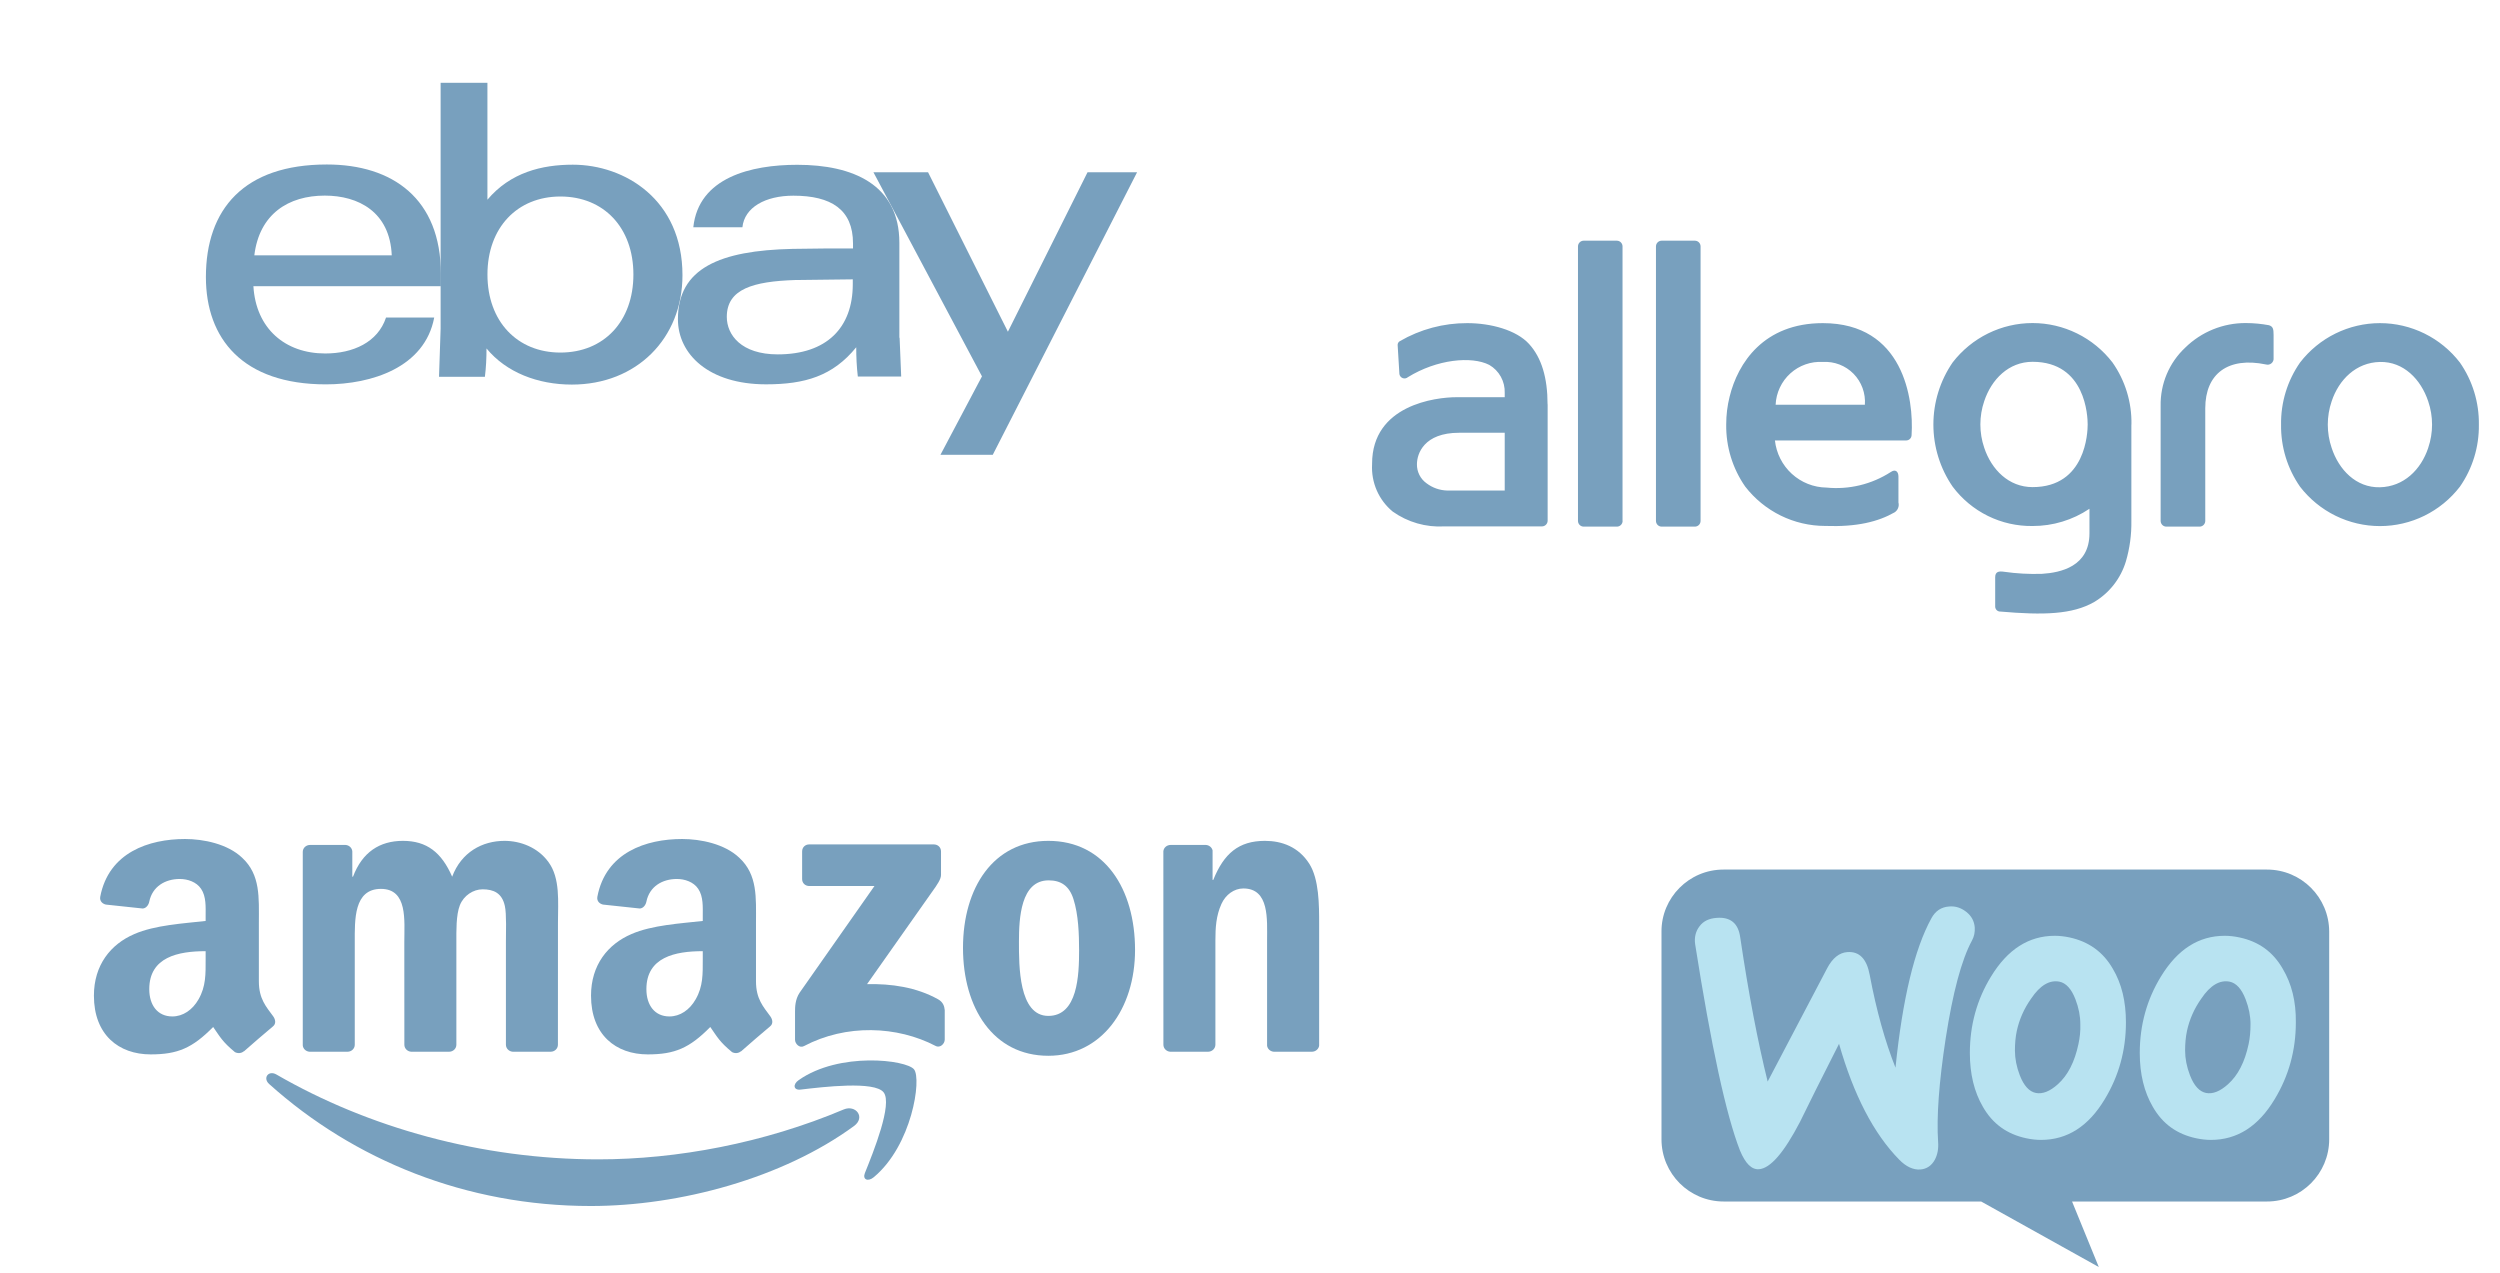<svg width="161" height="82" viewBox="0 0 161 82" fill="none" xmlns="http://www.w3.org/2000/svg">
<path d="M51.224 18.033C48.505 18.122 46.806 18.608 46.806 20.406C46.806 21.57 47.737 22.822 50.087 22.822C53.234 22.822 54.919 21.113 54.919 18.299V17.99L51.225 18.034L51.224 18.033ZM57.934 21.746L58.037 24.251H55.244C55.17 23.617 55.141 22.984 55.141 22.364C53.633 24.221 51.83 24.751 49.333 24.751C45.638 24.751 43.658 22.806 43.658 20.552C43.658 17.28 46.348 16.131 51.04 16.028C52.318 16 53.751 16 54.934 16V15.675C54.934 13.494 53.529 12.602 51.092 12.602C49.289 12.602 47.945 13.354 47.811 14.636H44.649C44.989 11.424 48.373 10.613 51.343 10.613C54.926 10.613 57.919 11.88 57.919 15.638V21.753L57.934 21.746Z" fill="#78A0BE"/>
<path d="M25.229 16.443C25.111 13.643 23.079 12.597 20.915 12.597C18.58 12.597 16.703 13.776 16.379 16.443H25.229ZM16.319 18.432C16.482 21.158 18.359 22.764 20.945 22.764C22.733 22.764 24.329 22.049 24.86 20.451H27.963C27.358 23.663 23.929 24.753 20.988 24.753C15.624 24.753 13.26 21.805 13.26 17.843C13.26 13.466 15.713 10.593 21.048 10.593C25.289 10.593 28.392 12.803 28.392 17.637V18.433L16.319 18.432Z" fill="#78A0BE"/>
<path d="M36.091 22.705C38.884 22.705 40.791 20.701 40.791 17.68C40.791 14.659 38.884 12.655 36.091 12.655C33.313 12.655 31.392 14.659 31.392 17.68C31.392 20.701 33.313 22.705 36.091 22.705ZM28.391 5.331H31.39V12.861C32.868 11.107 34.892 10.606 36.887 10.606C40.241 10.606 43.951 12.861 43.951 17.723C43.951 21.797 40.995 24.767 36.827 24.767C34.64 24.767 32.601 23.986 31.331 22.439C31.331 23.058 31.302 23.677 31.227 24.266H28.273L28.376 21.172V5.331H28.391Z" fill="#78A0BE"/>
<path d="M73.228 11.094L63.933 29.291H60.564L63.239 24.237L56.249 11.094H59.767L64.909 21.363L70.037 11.094H73.228Z" fill="#78A0BE"/>
<path d="M110.991 56H145.992C148.207 56 150 57.793 150 60.008V73.369C150 75.584 148.207 77.377 145.992 77.377H133.44L135.163 81.597L127.586 77.377H111.008C108.793 77.377 107 75.584 107 73.369V60.008C106.983 57.811 108.776 56 110.991 56Z" fill="#78A0BE"/>
<path d="M109.449 59.653C109.694 59.321 110.061 59.146 110.551 59.111C111.442 59.041 111.949 59.461 112.071 60.37C112.613 64.023 113.208 67.117 113.837 69.652L117.665 62.363C118.014 61.698 118.451 61.349 118.976 61.314C119.745 61.261 120.217 61.751 120.409 62.782C120.846 65.107 121.405 67.082 122.07 68.76C122.524 64.32 123.293 61.121 124.377 59.146C124.639 58.657 125.024 58.412 125.531 58.377C125.933 58.342 126.3 58.465 126.632 58.727C126.964 58.989 127.139 59.321 127.174 59.723C127.191 60.038 127.139 60.3 126.999 60.562C126.317 61.821 125.758 63.936 125.303 66.873C124.866 69.722 124.709 71.942 124.814 73.532C124.849 73.969 124.779 74.354 124.604 74.686C124.394 75.071 124.08 75.28 123.678 75.315C123.223 75.35 122.751 75.141 122.297 74.669C120.671 73.008 119.378 70.526 118.434 67.222C117.298 69.46 116.459 71.138 115.917 72.256C114.886 74.231 114.012 75.245 113.277 75.298C112.805 75.333 112.403 74.931 112.054 74.092C111.162 71.802 110.201 67.379 109.17 60.824C109.1 60.37 109.205 59.968 109.449 59.653ZM147.013 62.398C146.384 61.296 145.458 60.632 144.216 60.37C143.884 60.3 143.57 60.265 143.273 60.265C141.594 60.265 140.231 61.139 139.165 62.887C138.256 64.373 137.801 66.016 137.801 67.816C137.801 69.162 138.081 70.316 138.64 71.277C139.27 72.379 140.196 73.043 141.437 73.305C141.769 73.375 142.084 73.41 142.381 73.41C144.077 73.41 145.44 72.536 146.489 70.788C147.398 69.285 147.852 67.642 147.852 65.841C147.87 64.478 147.573 63.342 147.013 62.398ZM144.811 67.24C144.566 68.393 144.129 69.25 143.482 69.827C142.975 70.281 142.503 70.473 142.066 70.386C141.647 70.299 141.297 69.931 141.035 69.25C140.825 68.708 140.721 68.166 140.721 67.659C140.721 67.222 140.755 66.785 140.843 66.383C141 65.666 141.297 64.967 141.769 64.303C142.346 63.446 142.958 63.097 143.587 63.219C144.007 63.306 144.356 63.674 144.618 64.355C144.828 64.897 144.933 65.439 144.933 65.946C144.933 66.4 144.898 66.838 144.811 67.24ZM136.071 62.398C135.442 61.296 134.498 60.632 133.274 60.37C132.942 60.3 132.627 60.265 132.33 60.265C130.652 60.265 129.289 61.139 128.223 62.887C127.314 64.373 126.859 66.016 126.859 67.816C126.859 69.162 127.139 70.316 127.698 71.277C128.327 72.379 129.254 73.043 130.495 73.305C130.827 73.375 131.142 73.41 131.439 73.41C133.134 73.41 134.498 72.536 135.547 70.788C136.455 69.285 136.91 67.642 136.91 65.841C136.91 64.478 136.63 63.342 136.071 62.398ZM133.851 67.24C133.606 68.393 133.169 69.25 132.523 69.827C132.016 70.281 131.544 70.473 131.107 70.386C130.687 70.299 130.338 69.931 130.075 69.25C129.866 68.708 129.761 68.166 129.761 67.659C129.761 67.222 129.796 66.785 129.883 66.383C130.04 65.666 130.338 64.967 130.81 64.303C131.386 63.446 131.998 63.097 132.627 63.219C133.047 63.306 133.397 63.674 133.659 64.355C133.868 64.897 133.973 65.439 133.973 65.946C133.991 66.4 133.938 66.838 133.851 67.24Z" fill="#B8E3F1"/>
<g clip-path="url(#clip0_658_5462)">
<path d="M54.999 72.515C50.414 75.874 43.768 77.667 38.046 77.667C30.022 77.667 22.799 74.717 17.334 69.811C16.905 69.426 17.29 68.9 17.805 69.2C23.702 72.611 30.994 74.663 38.527 74.663C43.607 74.663 49.195 73.618 54.333 71.45C55.109 71.122 55.759 71.955 54.999 72.515Z" fill="#78A0BE"/>
<path d="M56.905 70.347C56.321 69.603 53.031 69.996 51.554 70.17C51.104 70.224 51.035 69.835 51.441 69.555C54.061 67.722 58.361 68.251 58.863 68.866C59.364 69.484 58.732 73.768 56.27 75.813C55.892 76.127 55.531 75.96 55.7 75.543C56.252 74.171 57.492 71.095 56.905 70.347Z" fill="#78A0BE"/>
<path d="M51.657 56.613V54.831C51.657 54.561 51.863 54.38 52.11 54.38H60.137C60.395 54.38 60.601 54.565 60.601 54.831V56.357C60.598 56.613 60.381 56.948 59.996 57.477L55.837 63.38C57.383 63.342 59.014 63.571 60.416 64.356C60.731 64.534 60.817 64.793 60.841 65.049V66.951C60.841 67.21 60.553 67.514 60.251 67.357C57.781 66.07 54.501 65.93 51.77 67.371C51.492 67.521 51.2 67.22 51.2 66.961V65.155C51.2 64.865 51.204 64.37 51.496 63.929L56.315 57.06H52.121C51.863 57.06 51.657 56.879 51.657 56.613Z" fill="#78A0BE"/>
<path d="M22.377 67.732H19.934C19.701 67.715 19.515 67.541 19.498 67.319V54.861C19.498 54.612 19.708 54.414 19.969 54.414H22.246C22.483 54.425 22.672 54.605 22.689 54.831V56.459H22.734C23.328 54.885 24.444 54.151 25.949 54.151C27.477 54.151 28.432 54.885 29.119 56.459C29.71 54.885 31.053 54.151 32.492 54.151C33.515 54.151 34.635 54.571 35.319 55.514C36.091 56.562 35.933 58.084 35.933 59.419L35.93 67.281C35.93 67.531 35.72 67.732 35.459 67.732H33.021C32.777 67.715 32.581 67.52 32.581 67.281V60.679C32.581 60.153 32.629 58.842 32.512 58.344C32.33 57.507 31.784 57.272 31.077 57.272C30.486 57.272 29.868 57.664 29.617 58.292C29.366 58.921 29.39 59.972 29.39 60.679V67.281C29.39 67.531 29.181 67.732 28.92 67.732H26.481C26.234 67.715 26.041 67.52 26.041 67.281L26.038 60.679C26.038 59.289 26.268 57.244 24.534 57.244C22.778 57.244 22.847 59.238 22.847 60.679V67.281C22.847 67.531 22.638 67.732 22.377 67.732Z" fill="#78A0BE"/>
<path d="M67.512 54.151C71.136 54.151 73.097 57.244 73.097 61.177C73.097 64.977 70.93 67.992 67.512 67.992C63.954 67.992 62.017 64.898 62.017 61.044C62.017 57.166 63.978 54.151 67.512 54.151ZM67.533 56.695C65.733 56.695 65.62 59.132 65.62 60.651C65.62 62.174 65.596 65.424 67.512 65.424C69.405 65.424 69.494 62.802 69.494 61.205C69.494 60.153 69.449 58.897 69.13 57.9C68.855 57.033 68.309 56.695 67.533 56.695Z" fill="#78A0BE"/>
<path d="M77.795 67.732H75.363C75.119 67.715 74.923 67.52 74.923 67.281L74.92 54.821C74.941 54.592 75.143 54.414 75.391 54.414H77.654C77.867 54.425 78.042 54.568 78.09 54.763V56.667H78.135C78.818 54.964 79.777 54.151 81.463 54.151C82.559 54.151 83.627 54.544 84.314 55.619C84.953 56.616 84.953 58.292 84.953 59.498V67.34C84.925 67.558 84.723 67.732 84.482 67.732H82.033C81.81 67.715 81.624 67.551 81.6 67.34V60.573C81.6 59.211 81.758 57.217 80.072 57.217C79.478 57.217 78.932 57.613 78.66 58.214C78.317 58.975 78.272 59.733 78.272 60.573V67.281C78.269 67.531 78.056 67.732 77.795 67.732Z" fill="#78A0BE"/>
<path d="M45.258 61.782V61.256C43.493 61.256 41.628 61.631 41.628 63.7C41.628 64.748 42.174 65.459 43.111 65.459C43.798 65.459 44.413 65.039 44.801 64.356C45.282 63.516 45.258 62.727 45.258 61.782ZM47.721 67.698C47.559 67.841 47.326 67.852 47.144 67.756C46.333 67.087 46.189 66.776 45.742 66.138C44.403 67.497 43.455 67.903 41.717 67.903C39.663 67.903 38.062 66.643 38.062 64.12C38.062 62.15 39.137 60.809 40.666 60.153C41.992 59.573 43.843 59.47 45.258 59.31V58.996C45.258 58.419 45.303 57.736 44.963 57.238C44.664 56.791 44.094 56.606 43.592 56.606C42.661 56.606 41.83 57.081 41.628 58.064C41.586 58.282 41.425 58.497 41.205 58.508L38.835 58.255C38.636 58.211 38.416 58.05 38.471 57.746C39.017 54.892 41.61 54.032 43.932 54.032C45.121 54.032 46.673 54.346 47.611 55.24C48.799 56.343 48.686 57.815 48.686 59.416V63.198C48.686 64.335 49.16 64.834 49.606 65.448C49.764 65.667 49.799 65.93 49.599 66.094C49.102 66.507 48.215 67.275 47.728 67.705L47.721 67.698Z" fill="#78A0BE"/>
<path d="M13.243 61.782V61.256C11.478 61.256 9.613 61.631 9.613 63.7C9.613 64.748 10.159 65.459 11.097 65.459C11.784 65.459 12.399 65.039 12.787 64.356C13.267 63.516 13.243 62.727 13.243 61.782ZM15.706 67.698C15.545 67.841 15.311 67.852 15.129 67.756C14.319 67.087 14.174 66.776 13.728 66.138C12.388 67.497 11.44 67.903 9.702 67.903C7.648 67.903 6.048 66.643 6.048 64.12C6.048 62.15 7.123 60.809 8.651 60.153C9.977 59.573 11.828 59.47 13.243 59.31V58.996C13.243 58.419 13.288 57.736 12.948 57.238C12.649 56.791 12.079 56.606 11.578 56.606C10.647 56.606 9.816 57.081 9.613 58.064C9.572 58.282 9.41 58.497 9.19 58.508L6.82 58.255C6.621 58.211 6.401 58.05 6.456 57.746C7.003 54.892 9.596 54.032 11.918 54.032C13.106 54.032 14.659 54.346 15.596 55.24C16.785 56.343 16.671 57.815 16.671 59.416V63.198C16.671 64.335 17.145 64.834 17.592 65.448C17.75 65.667 17.784 65.93 17.585 66.094C17.087 66.507 16.201 67.275 15.713 67.705L15.706 67.698Z" fill="#78A0BE"/>
</g>
<path d="M158.416 23.345C157.807 22.556 157.027 21.917 156.135 21.478C155.243 21.039 154.263 20.81 153.27 20.81C152.277 20.81 151.297 21.039 150.405 21.478C149.513 21.917 148.733 22.556 148.124 23.345C147.308 24.516 146.88 25.916 146.901 27.345C146.88 28.774 147.308 30.174 148.124 31.345C148.733 32.134 149.513 32.773 150.405 33.212C151.297 33.651 152.277 33.88 153.27 33.88C154.263 33.88 155.243 33.651 156.135 33.212C157.027 32.773 157.807 32.134 158.416 31.345C159.231 30.174 159.659 28.774 159.639 27.345C159.659 25.916 159.231 24.516 158.416 23.345ZM156.377 28.845C155.91 30.25 154.801 31.345 153.265 31.38C151.729 31.415 150.62 30.25 150.158 28.845C149.827 27.873 149.827 26.817 150.158 25.845C150.625 24.44 151.734 23.345 153.265 23.31C154.796 23.275 155.91 24.44 156.377 25.845C156.707 26.816 156.707 27.869 156.377 28.84V28.845ZM109.517 33.545C109.517 33.643 109.479 33.737 109.41 33.807C109.341 33.876 109.247 33.915 109.149 33.915H107.012C106.914 33.915 106.82 33.876 106.751 33.807C106.682 33.737 106.644 33.643 106.644 33.545V15.87C106.644 15.772 106.682 15.678 106.751 15.608C106.82 15.539 106.914 15.5 107.012 15.5H109.149C109.247 15.5 109.341 15.539 109.41 15.608C109.479 15.678 109.517 15.772 109.517 15.87V33.545ZM104.496 33.545C104.496 33.643 104.457 33.737 104.388 33.807C104.319 33.876 104.225 33.915 104.128 33.915H101.99C101.892 33.915 101.799 33.876 101.73 33.807C101.661 33.737 101.622 33.643 101.622 33.545V15.87C101.622 15.773 101.66 15.679 101.728 15.61C101.796 15.541 101.888 15.501 101.985 15.5H104.123C104.221 15.5 104.314 15.539 104.383 15.608C104.452 15.678 104.491 15.772 104.491 15.87V33.545H104.496ZM146.419 21.545V23.045C146.427 23.11 146.42 23.176 146.396 23.237C146.373 23.298 146.335 23.352 146.285 23.394C146.236 23.436 146.177 23.465 146.113 23.479C146.05 23.492 145.984 23.489 145.921 23.47C143.505 22.97 142.019 24.05 142.019 26.295V33.545C142.019 33.643 141.98 33.737 141.911 33.807C141.842 33.876 141.748 33.915 141.651 33.915H139.513C139.415 33.915 139.322 33.876 139.253 33.807C139.184 33.737 139.145 33.643 139.145 33.545V26.14C139.132 25.44 139.266 24.744 139.537 24.099C139.809 23.454 140.212 22.873 140.721 22.395C141.766 21.367 143.172 20.796 144.634 20.805C145.134 20.806 145.633 20.853 146.125 20.945C146.379 21.03 146.419 21.18 146.419 21.565V21.545ZM137.265 27.34C137.293 25.91 136.864 24.508 136.042 23.34C135.434 22.551 134.653 21.912 133.762 21.473C132.87 21.034 131.89 20.805 130.896 20.805C129.903 20.805 128.923 21.034 128.031 21.473C127.14 21.912 126.359 22.551 125.751 23.34C124.943 24.516 124.51 25.911 124.51 27.34C124.51 28.769 124.943 30.164 125.751 31.34C126.35 32.14 127.128 32.786 128.022 33.227C128.916 33.667 129.901 33.889 130.896 33.875C132.2 33.879 133.476 33.493 134.561 32.765V34.345C134.561 36.49 132.696 36.88 131.503 36.955C130.682 36.982 129.86 36.937 129.047 36.82C128.719 36.77 128.49 36.82 128.49 37.175V39.075C128.492 39.118 128.502 39.16 128.52 39.198C128.538 39.237 128.564 39.272 128.595 39.3C128.627 39.329 128.663 39.352 128.703 39.366C128.743 39.381 128.786 39.387 128.828 39.385C131.598 39.625 133.462 39.575 134.864 38.77C135.846 38.186 136.575 37.253 136.907 36.155C137.156 35.308 137.275 34.428 137.26 33.545V27.34H137.265ZM130.896 31.37C129.36 31.37 128.251 30.24 127.784 28.835C127.453 27.863 127.453 26.807 127.784 25.835C128.251 24.43 129.36 23.3 130.896 23.3C134.332 23.3 134.446 26.825 134.446 27.335C134.446 27.845 134.332 31.37 130.896 31.37ZM99.663 26.045C99.663 24.34 99.285 23.045 98.47 22.15C97.654 21.255 96.014 20.81 94.492 20.81C92.965 20.804 91.464 21.206 90.142 21.975C90.101 22 90.066 22.035 90.043 22.077C90.019 22.119 90.007 22.167 90.008 22.215L90.122 24.095C90.132 24.154 90.158 24.208 90.196 24.254C90.234 24.299 90.283 24.333 90.339 24.353C90.395 24.373 90.454 24.378 90.513 24.366C90.57 24.355 90.624 24.329 90.669 24.29C92.534 23.135 94.771 22.92 95.909 23.5C96.223 23.682 96.481 23.945 96.656 24.264C96.831 24.582 96.917 24.942 96.904 25.305V25.58H93.796C92.459 25.58 88.362 26.08 88.362 29.865V29.905C88.33 30.481 88.434 31.056 88.664 31.585C88.895 32.113 89.246 32.579 89.69 32.945C90.658 33.631 91.828 33.968 93.011 33.9H99.3C99.398 33.9 99.491 33.861 99.56 33.792C99.629 33.722 99.668 33.628 99.668 33.53V26.03L99.663 26.045ZM96.904 31.59H93.19C92.713 31.576 92.253 31.414 91.872 31.125C91.677 30.987 91.517 30.802 91.409 30.588C91.301 30.373 91.246 30.136 91.251 29.895C91.251 29.22 91.703 27.87 93.965 27.87H96.904V31.59ZM117.388 20.81C113.584 20.81 111.919 23.375 111.387 25.545C111.241 26.13 111.167 26.732 111.168 27.335C111.148 28.765 111.575 30.164 112.391 31.335C113.001 32.123 113.781 32.761 114.673 33.201C115.564 33.64 116.544 33.869 117.537 33.87C119.59 33.945 120.963 33.595 122.012 32.995C122.114 32.929 122.193 32.832 122.238 32.718C122.282 32.604 122.29 32.479 122.26 32.36V30.695C122.26 30.355 122.056 30.195 121.763 30.4C120.535 31.191 119.078 31.544 117.627 31.4C116.8 31.389 116.006 31.074 115.394 30.515C114.782 29.956 114.395 29.191 114.305 28.365H122.758C122.849 28.365 122.937 28.329 123.002 28.264C123.067 28.2 123.104 28.112 123.106 28.02C123.255 25.695 122.584 20.81 117.388 20.81ZM114.35 26.065C114.367 25.682 114.46 25.307 114.623 24.96C114.785 24.614 115.015 24.303 115.298 24.047C115.581 23.791 115.912 23.593 116.272 23.467C116.632 23.34 117.013 23.287 117.393 23.31C117.757 23.288 118.121 23.344 118.462 23.475C118.803 23.606 119.111 23.809 119.368 24.07C119.624 24.331 119.821 24.644 119.947 24.988C120.073 25.332 120.125 25.699 120.098 26.065H114.35Z" fill="#78A0BE"/>
<defs>
<clipPath id="clip0_658_5462">
<rect width="79" height="23.7" fill="white" transform="translate(6 54)"/>
</clipPath>
</defs>
</svg>

